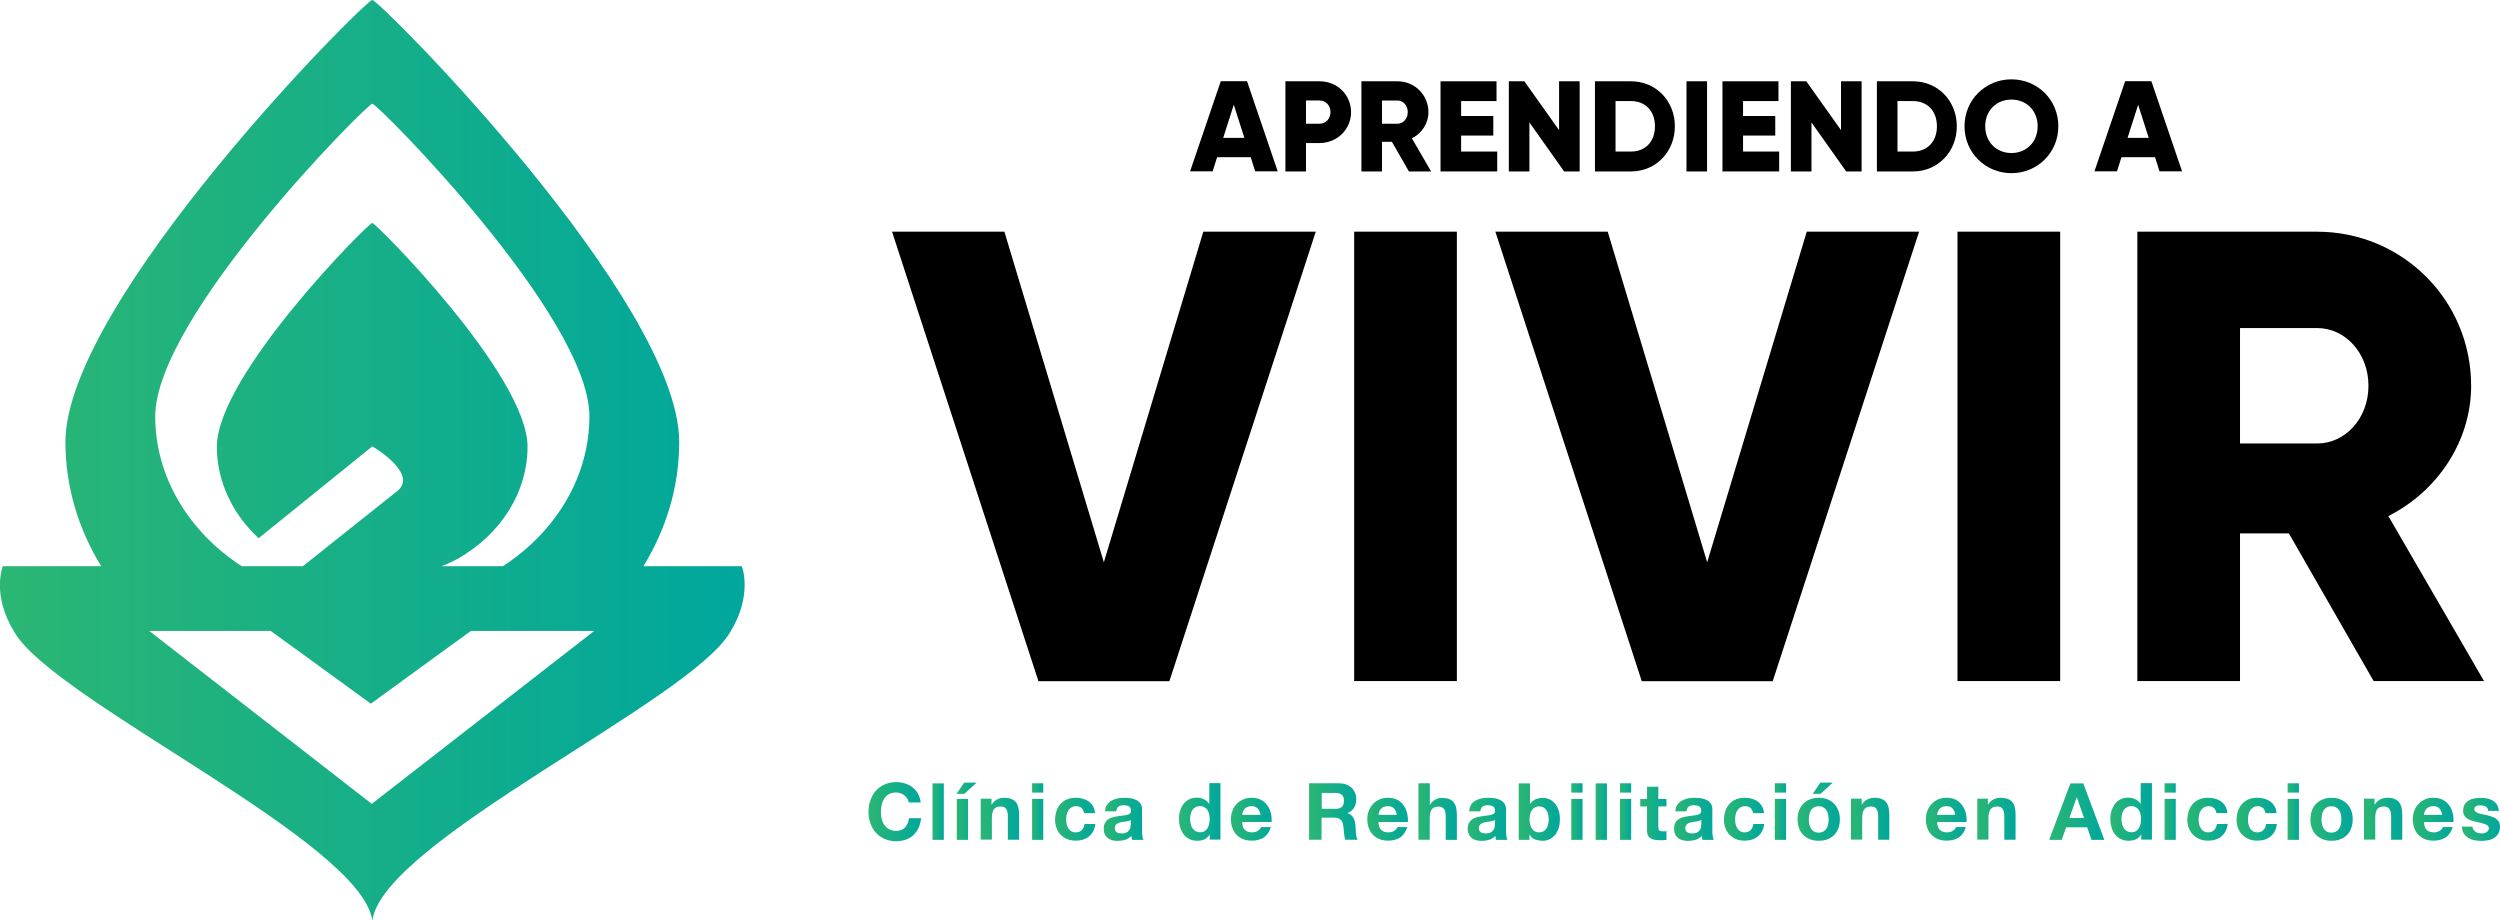 <?xml version="1.0" encoding="UTF-8"?>
<svg xmlns="http://www.w3.org/2000/svg" xmlns:xlink="http://www.w3.org/1999/xlink" id="Capa_2" data-name="Capa 2" viewBox="0 0 217.42 80.05">
  <defs>
    <style>
      .cls-1 {
        fill: url(#linear-gradient);
      }

      .cls-2 {
        fill: url(#linear-gradient-8);
      }

      .cls-3 {
        fill: url(#linear-gradient-9);
      }

      .cls-4 {
        fill: url(#linear-gradient-3);
      }

      .cls-5 {
        fill: url(#linear-gradient-4);
      }

      .cls-6 {
        fill: url(#linear-gradient-2);
      }

      .cls-7 {
        fill: url(#linear-gradient-6);
      }

      .cls-8 {
        fill: url(#linear-gradient-7);
      }

      .cls-9 {
        fill: url(#linear-gradient-5);
      }

      .cls-10 {
        fill: url(#linear-gradient-14);
      }

      .cls-11 {
        fill: url(#linear-gradient-18);
      }

      .cls-12 {
        fill: url(#linear-gradient-22);
      }

      .cls-13 {
        fill: url(#linear-gradient-20);
      }

      .cls-14 {
        fill: url(#linear-gradient-21);
      }

      .cls-15 {
        fill: url(#linear-gradient-23);
      }

      .cls-16 {
        fill: url(#linear-gradient-15);
      }

      .cls-17 {
        fill: url(#linear-gradient-19);
      }

      .cls-18 {
        fill: url(#linear-gradient-16);
      }

      .cls-19 {
        fill: url(#linear-gradient-17);
      }

      .cls-20 {
        fill: url(#linear-gradient-13);
      }

      .cls-21 {
        fill: url(#linear-gradient-12);
      }

      .cls-22 {
        fill: url(#linear-gradient-10);
      }

      .cls-23 {
        fill: url(#linear-gradient-11);
      }

      .cls-24 {
        fill: url(#linear-gradient-27);
      }

      .cls-25 {
        fill: url(#linear-gradient-24);
      }

      .cls-26 {
        fill: url(#linear-gradient-26);
      }

      .cls-27 {
        fill: url(#linear-gradient-35);
      }

      .cls-28 {
        fill: url(#linear-gradient-34);
      }

      .cls-29 {
        fill: url(#linear-gradient-36);
      }

      .cls-30 {
        fill: url(#linear-gradient-25);
      }

      .cls-31 {
        fill: url(#linear-gradient-28);
      }

      .cls-32 {
        fill: url(#linear-gradient-29);
      }

      .cls-33 {
        fill: url(#linear-gradient-33);
      }

      .cls-34 {
        fill: url(#linear-gradient-30);
      }

      .cls-35 {
        fill: url(#linear-gradient-32);
      }

      .cls-36 {
        fill: url(#linear-gradient-31);
      }
    </style>
    <linearGradient id="linear-gradient" x1="0" y1="40.03" x2="64.76" y2="40.03" gradientUnits="userSpaceOnUse">
      <stop offset="0" stop-color="#2bb673"></stop>
      <stop offset="1" stop-color="#00a79d"></stop>
    </linearGradient>
    <linearGradient id="linear-gradient-2" x1="75.52" y1="70.58" x2="80.1" y2="70.58" xlink:href="#linear-gradient"></linearGradient>
    <linearGradient id="linear-gradient-3" x1="81.1" y1="70.58" x2="82.08" y2="70.58" xlink:href="#linear-gradient"></linearGradient>
    <linearGradient id="linear-gradient-4" x1="83.19" y1="70.55" x2="84.93" y2="70.55" xlink:href="#linear-gradient"></linearGradient>
    <linearGradient id="linear-gradient-5" x1="85.31" y1="71.21" x2="88.64" y2="71.21" xlink:href="#linear-gradient"></linearGradient>
    <linearGradient id="linear-gradient-6" x1="89.76" y1="70.58" x2="90.73" y2="70.58" xlink:href="#linear-gradient"></linearGradient>
    <linearGradient id="linear-gradient-7" x1="91.74" y1="71.25" x2="95.24" y2="71.25" xlink:href="#linear-gradient"></linearGradient>
    <linearGradient id="linear-gradient-8" x1="95.99" y1="71.25" x2="99.45" y2="71.25" xlink:href="#linear-gradient"></linearGradient>
    <linearGradient id="linear-gradient-9" x1="102.53" y1="70.62" x2="106.15" y2="70.62" xlink:href="#linear-gradient"></linearGradient>
    <linearGradient id="linear-gradient-10" x1="107.05" y1="71.25" x2="110.6" y2="71.25" xlink:href="#linear-gradient"></linearGradient>
    <linearGradient id="linear-gradient-11" x1="113.88" y1="70.58" x2="118.1" y2="70.58" xlink:href="#linear-gradient"></linearGradient>
    <linearGradient id="linear-gradient-12" x1="118.91" y1="71.25" x2="122.45" y2="71.25" xlink:href="#linear-gradient"></linearGradient>
    <linearGradient id="linear-gradient-13" x1="123.37" y1="70.58" x2="126.7" y2="70.58" xlink:href="#linear-gradient"></linearGradient>
    <linearGradient id="linear-gradient-14" x1="127.64" y1="71.25" x2="131.1" y2="71.25" xlink:href="#linear-gradient"></linearGradient>
    <linearGradient id="linear-gradient-15" x1="132.08" y1="70.62" x2="135.66" y2="70.62" xlink:href="#linear-gradient"></linearGradient>
    <linearGradient id="linear-gradient-16" x1="136.65" y1="70.58" x2="137.63" y2="70.58" xlink:href="#linear-gradient"></linearGradient>
    <linearGradient id="linear-gradient-17" x1="138.77" y1="70.58" x2="139.75" y2="70.58" xlink:href="#linear-gradient"></linearGradient>
    <linearGradient id="linear-gradient-18" x1="140.89" y1="70.58" x2="141.86" y2="70.58" xlink:href="#linear-gradient"></linearGradient>
    <linearGradient id="linear-gradient-19" x1="142.65" y1="70.74" x2="144.93" y2="70.74" xlink:href="#linear-gradient"></linearGradient>
    <linearGradient id="linear-gradient-20" x1="145.59" y1="71.25" x2="149.06" y2="71.25" xlink:href="#linear-gradient"></linearGradient>
    <linearGradient id="linear-gradient-21" x1="149.92" y1="71.25" x2="153.43" y2="71.25" xlink:href="#linear-gradient"></linearGradient>
    <linearGradient id="linear-gradient-22" x1="154.35" y1="70.58" x2="155.33" y2="70.58" xlink:href="#linear-gradient"></linearGradient>
    <linearGradient id="linear-gradient-23" x1="156.33" y1="70.59" x2="160.01" y2="70.59" xlink:href="#linear-gradient"></linearGradient>
    <linearGradient id="linear-gradient-24" x1="160.98" y1="71.21" x2="164.32" y2="71.21" xlink:href="#linear-gradient"></linearGradient>
    <linearGradient id="linear-gradient-25" x1="167.49" y1="71.25" x2="171.03" y2="71.25" xlink:href="#linear-gradient"></linearGradient>
    <linearGradient id="linear-gradient-26" x1="171.95" y1="71.21" x2="175.29" y2="71.21" xlink:href="#linear-gradient"></linearGradient>
    <linearGradient id="linear-gradient-27" x1="178.21" y1="70.58" x2="183.01" y2="70.58" xlink:href="#linear-gradient"></linearGradient>
    <linearGradient id="linear-gradient-28" x1="183.53" y1="70.62" x2="187.15" y2="70.62" xlink:href="#linear-gradient"></linearGradient>
    <linearGradient id="linear-gradient-29" x1="188.25" y1="70.58" x2="189.23" y2="70.58" xlink:href="#linear-gradient"></linearGradient>
    <linearGradient id="linear-gradient-30" x1="190.23" y1="71.25" x2="193.74" y2="71.25" xlink:href="#linear-gradient"></linearGradient>
    <linearGradient id="linear-gradient-31" x1="194.52" y1="71.25" x2="198.03" y2="71.25" xlink:href="#linear-gradient"></linearGradient>
    <linearGradient id="linear-gradient-32" x1="198.95" y1="70.58" x2="199.93" y2="70.58" xlink:href="#linear-gradient"></linearGradient>
    <linearGradient id="linear-gradient-33" x1="200.93" y1="71.25" x2="204.61" y2="71.25" xlink:href="#linear-gradient"></linearGradient>
    <linearGradient id="linear-gradient-34" x1="205.59" y1="71.21" x2="208.92" y2="71.21" xlink:href="#linear-gradient"></linearGradient>
    <linearGradient id="linear-gradient-35" x1="209.83" y1="71.25" x2="213.38" y2="71.25" xlink:href="#linear-gradient"></linearGradient>
    <linearGradient id="linear-gradient-36" x1="214.13" y1="71.25" x2="217.42" y2="71.25" xlink:href="#linear-gradient"></linearGradient>
  </defs>
  <g id="Layer_1" data-name="Layer 1">
    <path class="cls-1" d="M37.91,57.08l3.05-2.21h10.72l-19.35,15.04-19.35-15.04h10.56l3.05,2.21,5.66,4.12,5.66-4.12ZM13.5,36.21c0-8.67,18.43-27.19,18.88-27.19s18.88,18.52,18.88,27.19c0,5.14-2.81,9.96-7.52,13.03h-5.32c.88-.36,1.4-.65,1.4-.65,3.78-2.16,6.06-5.82,6.06-9.74,0-6.2-13.18-19.46-13.51-19.46s-13.51,13.25-13.51,19.46c0,2.99,1.33,5.82,3.63,7.96l9.89-7.99s4.23,2.45,2.04,3.99l-8.08,6.43h-5.32c-4.72-3.07-7.52-7.89-7.52-13.03m-7.81,2.24c0,3.82,1.1,7.52,3.11,10.79H.25s-1.02,2.48,1.01,5.75c3.48,5.98,30.19,18.17,31.12,25.07,.92-6.9,27.63-19.09,31.11-25.07,2.03-3.27,1.02-5.75,1.02-5.75h-8.55c2.01-3.28,3.11-6.97,3.11-10.79C59.08,26.19,33.02,0,32.38,0S5.69,26.19,5.69,38.44"></path>
    <g>
      <g>
        <path d="M77.58,20.15h9.77l8.65,28.75,8.65-28.75h9.78l-12.73,39.09h-11.39l-12.73-39.09Z"></path>
        <path d="M126.7,20.15V59.23h-8.93V20.15h8.93Z"></path>
        <path d="M130.05,20.15h9.77l8.65,28.75,8.66-28.75h9.77l-12.73,39.09h-11.39l-12.73-39.09Z"></path>
        <path d="M179.17,20.15V59.23h-8.93V20.15h8.93Z"></path>
        <path d="M199.05,46.39h-4.24v12.84h-8.93V20.15h15.63c7.43,0,13.4,5.97,13.4,13.4,0,4.8-2.9,9.16-7.2,11.33l8.32,14.35h-9.6l-7.37-12.84Zm-4.24-7.82h6.7c2.46,0,4.47-2.18,4.47-5.02s-2.01-5.02-4.47-5.02h-6.7v10.05Z"></path>
      </g>
      <g>
        <path d="M108.76,13.67h-2.91l-.39,1.23h-1.96l2.67-7.84h2.28l2.67,7.84h-1.96l-.39-1.23Zm-.54-1.68l-.92-2.88-.92,2.88h1.84Z"></path>
        <path d="M117.5,9.75c0,1.49-1.2,2.69-2.74,2.69h-1.18v2.47h-1.79V7.07h2.97c1.55,0,2.74,1.19,2.74,2.69Zm-1.79,0c0-.57-.4-1.01-.95-1.01h-1.18v2.02h1.18c.55,0,.95-.44,.95-1.01Z"></path>
        <path d="M121.04,12.33h-.85v2.58h-1.79V7.07h3.14c1.49,0,2.69,1.19,2.69,2.69,0,.96-.58,1.84-1.44,2.27l1.67,2.88h-1.93l-1.48-2.58Zm-.85-1.57h1.35c.49,0,.89-.44,.89-1.01s-.4-1.01-.89-1.01h-1.35v2.02Z"></path>
        <path d="M130.21,13.18v1.73h-4.93V7.07h4.87v1.72h-3.08v1.3h2.8v1.7h-2.8v1.39h3.14Z"></path>
        <path d="M137.38,7.07v7.84h-1.35l-3.02-4.26v4.26h-1.79V7.07h1.35l3.02,4.25V7.07h1.79Z"></path>
        <path d="M145.66,10.98c0,2.22-1.65,3.93-3.81,3.93h-3.14V7.07h3.14c2.16,0,3.81,1.7,3.81,3.91Zm-1.73,0c0-1.34-.85-2.19-2.08-2.19h-1.35v4.39h1.35c1.23,0,2.08-.85,2.08-2.2Z"></path>
        <path d="M148.46,7.07v7.84h-1.79V7.07h1.79Z"></path>
        <path d="M154.73,13.18v1.73h-4.93V7.07h4.87v1.72h-3.08v1.3h2.8v1.7h-2.8v1.39h3.14Z"></path>
        <path d="M161.9,7.07v7.84h-1.34l-3.02-4.26v4.26h-1.79V7.07h1.34l3.02,4.25V7.07h1.79Z"></path>
        <path d="M170.18,10.98c0,2.22-1.65,3.93-3.81,3.93h-3.14V7.07h3.14c2.16,0,3.81,1.7,3.81,3.91Zm-1.73,0c0-1.34-.85-2.19-2.08-2.19h-1.35v4.39h1.35c1.23,0,2.08-.85,2.08-2.2Z"></path>
        <path d="M170.85,10.98c0-2.3,1.82-4.08,4.08-4.08s4.08,1.77,4.08,4.08-1.83,4.08-4.08,4.08-4.08-1.77-4.08-4.08Zm6.36,0c0-1.4-1.01-2.32-2.28-2.32s-2.28,.92-2.28,2.32,1.01,2.33,2.28,2.33,2.28-.93,2.28-2.33Z"></path>
        <path d="M187.41,13.67h-2.91l-.39,1.23h-1.96l2.67-7.84h2.28l2.67,7.84h-1.96l-.39-1.23Zm-.54-1.68l-.92-2.88-.92,2.88h1.84Z"></path>
      </g>
      <g>
        <path class="cls-6" d="M78.89,69.44c-.06-.1-.14-.2-.24-.27-.1-.08-.2-.14-.33-.18-.12-.04-.25-.07-.38-.07-.24,0-.45,.05-.62,.14-.17,.1-.31,.22-.41,.38-.11,.16-.18,.34-.23,.54-.05,.2-.07,.41-.07,.63s.02,.41,.07,.6c.04,.19,.12,.37,.23,.53,.1,.16,.24,.28,.41,.37,.17,.1,.38,.15,.62,.15,.33,0,.59-.1,.77-.3,.19-.2,.3-.47,.34-.8h1.05c-.03,.31-.1,.58-.21,.83-.11,.25-.27,.46-.45,.63-.18,.18-.41,.31-.66,.4-.25,.09-.53,.14-.83,.14-.38,0-.72-.07-1.02-.2-.3-.13-.55-.31-.76-.54-.21-.23-.36-.5-.47-.81-.11-.31-.17-.64-.17-1s.06-.71,.17-1.02c.11-.31,.27-.59,.47-.82,.21-.23,.46-.42,.76-.55,.3-.13,.64-.2,1.02-.2,.27,0,.52,.04,.77,.12,.24,.08,.46,.19,.65,.34,.19,.15,.35,.34,.47,.56,.12,.22,.2,.47,.23,.75h-1.04c-.02-.12-.06-.24-.12-.34Z"></path>
        <path class="cls-4" d="M82.08,68.13v4.91h-.98v-4.91h.98Z"></path>
        <path class="cls-5" d="M83.19,69.04l.66-.98h1.08l-1.06,.98h-.68Zm1,.44v3.56h-.98v-3.56h.98Z"></path>
        <path class="cls-9" d="M86.23,69.48v.49h.02c.12-.21,.28-.35,.48-.45,.2-.1,.4-.14,.6-.14,.26,0,.48,.04,.64,.11,.17,.07,.3,.17,.4,.3,.1,.13,.16,.28,.2,.46,.04,.18,.06,.38,.06,.6v2.18h-.98v-2.01c0-.29-.04-.51-.14-.66-.09-.14-.25-.22-.49-.22-.27,0-.46,.08-.58,.24-.12,.16-.18,.42-.18,.78v1.86h-.97v-3.56h.93Z"></path>
        <path class="cls-7" d="M89.76,68.93v-.81h.97v.81h-.97Zm.97,.55v3.56h-.97v-3.56h.97Z"></path>
        <path class="cls-8" d="M93.55,70.12c-.16,0-.29,.04-.39,.11-.11,.07-.19,.16-.26,.27-.06,.11-.11,.24-.14,.37-.02,.14-.04,.27-.04,.4s.02,.26,.04,.39c.03,.14,.07,.26,.14,.36,.06,.11,.15,.2,.25,.26,.11,.07,.23,.11,.39,.11,.23,0,.41-.07,.54-.2,.13-.13,.21-.31,.24-.53h.94c-.06,.47-.25,.83-.55,1.08-.3,.25-.69,.37-1.16,.37-.27,0-.51-.04-.73-.13-.22-.09-.41-.22-.57-.38-.16-.16-.28-.35-.36-.57-.09-.22-.13-.46-.13-.73s.04-.53,.12-.77c.08-.24,.2-.44,.35-.61,.15-.17,.34-.31,.57-.4,.23-.1,.48-.14,.77-.14,.21,0,.41,.03,.6,.08,.2,.06,.37,.14,.52,.25,.15,.11,.28,.25,.37,.42,.1,.16,.15,.36,.17,.59h-.95c-.07-.41-.31-.61-.72-.61Z"></path>
        <path class="cls-2" d="M96.27,70c.1-.15,.23-.27,.38-.36,.16-.09,.33-.16,.53-.2,.19-.04,.39-.06,.59-.06,.18,0,.36,.02,.54,.04,.18,.02,.35,.08,.5,.15,.15,.07,.28,.18,.37,.31,.1,.13,.14,.3,.14,.52v1.85c0,.16,.01,.31,.03,.46,.02,.14,.05,.26,.1,.33h-.99c-.02-.06-.04-.11-.04-.17-.01-.06-.02-.11-.03-.17-.15,.16-.34,.27-.55,.34-.21,.06-.43,.09-.65,.09-.17,0-.33-.02-.47-.06-.15-.04-.27-.1-.38-.19-.11-.09-.2-.19-.26-.33-.06-.13-.09-.29-.09-.48,0-.2,.03-.37,.11-.5,.07-.13,.16-.24,.27-.31,.11-.08,.24-.14,.39-.18,.14-.04,.29-.07,.44-.09,.15-.02,.29-.04,.43-.06,.14-.01,.27-.04,.38-.06,.11-.03,.2-.07,.26-.12,.06-.05,.09-.13,.09-.23,0-.1-.02-.19-.05-.25-.03-.06-.08-.11-.14-.15-.05-.03-.12-.06-.2-.07-.07-.01-.16-.02-.24-.02-.19,0-.35,.04-.46,.12-.11,.08-.17,.22-.19,.41h-.98c.02-.23,.07-.42,.17-.57Zm1.93,1.38c-.06,.02-.13,.04-.2,.05-.07,.02-.15,.03-.23,.03-.08,.01-.15,.02-.23,.04-.08,.01-.15,.03-.22,.06-.07,.02-.13,.06-.19,.09-.06,.04-.1,.09-.13,.15-.03,.06-.05,.13-.05,.23s.02,.16,.05,.22c.03,.06,.07,.1,.13,.14,.06,.03,.12,.06,.19,.07,.08,.01,.15,.02,.23,.02,.19,0,.34-.03,.45-.1,.11-.07,.18-.14,.23-.23,.05-.09,.08-.18,.09-.27,.01-.09,.02-.17,.02-.22v-.36s-.09,.07-.15,.08Z"></path>
        <path class="cls-3" d="M105.2,72.58c-.12,.19-.27,.33-.45,.42-.19,.08-.4,.12-.63,.12-.26,0-.5-.05-.7-.16-.2-.1-.37-.24-.5-.42-.13-.18-.23-.38-.29-.61-.07-.23-.1-.47-.1-.72s.03-.47,.1-.69c.06-.22,.16-.42,.29-.59,.13-.17,.3-.31,.49-.41,.2-.1,.43-.15,.69-.15,.21,0,.41,.04,.6,.14,.19,.09,.34,.22,.45,.39h.02v-1.79h.97v4.91h-.93v-.46h-.01Zm-.04-1.76c-.02-.14-.08-.25-.14-.36-.07-.11-.15-.19-.26-.25-.1-.07-.24-.1-.4-.1s-.3,.03-.4,.1c-.11,.06-.2,.15-.27,.25-.07,.11-.11,.23-.14,.36-.03,.14-.05,.28-.05,.42,0,.14,.01,.27,.05,.41,.03,.14,.08,.26,.15,.37,.07,.11,.16,.19,.27,.26,.11,.06,.24,.1,.39,.1,.16,0,.3-.03,.4-.1,.11-.06,.19-.15,.26-.26,.06-.11,.11-.23,.14-.37,.03-.14,.04-.28,.04-.42s-.01-.29-.04-.42Z"></path>
        <path class="cls-22" d="M108.27,72.18c.15,.14,.35,.21,.63,.21,.2,0,.37-.05,.51-.15,.14-.1,.23-.2,.26-.31h.86c-.14,.42-.35,.73-.63,.91-.28,.18-.63,.27-1.03,.27-.28,0-.53-.04-.76-.13-.23-.09-.42-.22-.57-.38-.16-.17-.27-.36-.36-.59-.08-.23-.13-.48-.13-.76s.05-.51,.13-.74c.08-.23,.21-.42,.37-.59,.16-.17,.35-.3,.57-.4,.23-.1,.47-.14,.74-.14,.3,0,.56,.06,.79,.17,.22,.12,.41,.27,.56,.48,.14,.19,.25,.42,.31,.68,.06,.25,.09,.51,.07,.78h-2.56c.01,.32,.09,.55,.24,.69Zm1.1-1.87c-.11-.13-.29-.2-.53-.2-.15,0-.28,.03-.39,.08-.1,.05-.18,.12-.24,.2-.06,.08-.11,.16-.13,.25-.02,.09-.04,.16-.04,.23h1.59c-.05-.25-.13-.43-.25-.56Z"></path>
        <path class="cls-23" d="M116.52,68.13c.22,0,.42,.04,.59,.11,.18,.07,.33,.17,.45,.29,.13,.12,.22,.27,.29,.43,.07,.16,.1,.34,.1,.52,0,.29-.06,.54-.18,.75-.12,.22-.32,.37-.59,.48h0c.13,.05,.24,.11,.33,.18,.08,.08,.16,.16,.21,.27,.05,.1,.1,.22,.12,.34,.03,.12,.04,.25,.05,.37,0,.08,0,.17,.01,.28,0,.11,.01,.21,.02,.32,0,.11,.03,.21,.05,.31s.06,.18,.11,.25h-1.08c-.06-.16-.1-.34-.11-.56-.02-.22-.03-.42-.06-.62-.04-.26-.11-.44-.24-.56-.12-.12-.31-.18-.58-.18h-1.08v1.92h-1.08v-4.91h2.65Zm-.39,2.22c.25,0,.43-.06,.56-.17,.12-.11,.19-.29,.19-.54s-.06-.41-.19-.52c-.12-.11-.31-.16-.56-.16h-1.18v1.38h1.18Z"></path>
        <path class="cls-21" d="M120.13,72.18c.14,.14,.35,.21,.63,.21,.2,0,.37-.05,.51-.15,.14-.1,.23-.2,.26-.31h.86c-.14,.42-.35,.73-.63,.91-.29,.18-.63,.27-1.03,.27-.28,0-.53-.04-.76-.13-.22-.09-.41-.22-.57-.38-.16-.17-.28-.36-.36-.59-.08-.23-.13-.48-.13-.76s.04-.51,.13-.74c.09-.23,.21-.42,.37-.59,.16-.17,.35-.3,.57-.4,.22-.1,.47-.14,.74-.14,.3,0,.56,.06,.79,.17,.23,.12,.41,.27,.55,.48,.15,.19,.25,.42,.31,.68,.06,.25,.09,.51,.07,.78h-2.56c.01,.32,.09,.55,.24,.69Zm1.1-1.87c-.12-.13-.29-.2-.53-.2-.15,0-.28,.03-.39,.08-.1,.05-.18,.12-.25,.2-.06,.08-.11,.16-.13,.25-.03,.09-.04,.16-.04,.23h1.59c-.05-.25-.13-.43-.24-.56Z"></path>
        <path class="cls-20" d="M124.35,68.13v1.85h.02c.12-.21,.28-.35,.47-.45,.19-.1,.38-.14,.56-.14,.26,0,.48,.04,.65,.11,.17,.07,.3,.17,.39,.3,.1,.13,.17,.28,.2,.46,.04,.18,.06,.38,.06,.6v2.18h-.97v-2.01c0-.29-.04-.51-.14-.66-.09-.14-.25-.22-.49-.22-.26,0-.46,.08-.58,.24-.12,.16-.18,.42-.18,.78v1.86h-.98v-4.91h.98Z"></path>
        <path class="cls-10" d="M127.92,70c.1-.15,.23-.27,.38-.36,.16-.09,.33-.16,.53-.2,.19-.04,.39-.06,.58-.06,.18,0,.36,.02,.55,.04,.18,.02,.35,.08,.5,.15,.15,.07,.28,.18,.37,.31,.09,.13,.15,.3,.15,.52v1.85c0,.16,0,.31,.03,.46,.02,.14,.05,.26,.09,.33h-.99c-.02-.06-.03-.11-.04-.17-.01-.06-.02-.11-.02-.17-.16,.16-.34,.27-.55,.34-.21,.06-.43,.09-.64,.09-.17,0-.33-.02-.48-.06-.15-.04-.28-.1-.38-.19-.11-.09-.2-.19-.26-.33-.06-.13-.1-.29-.1-.48,0-.2,.04-.37,.11-.5,.08-.13,.17-.24,.28-.31,.11-.08,.24-.14,.39-.18,.14-.04,.29-.07,.44-.09,.15-.02,.29-.04,.43-.06,.14-.01,.27-.04,.38-.06,.11-.03,.2-.07,.26-.12,.06-.05,.1-.13,.09-.23,0-.1-.02-.19-.05-.25-.03-.06-.08-.11-.14-.15-.06-.03-.12-.06-.2-.07-.08-.01-.16-.02-.25-.02-.19,0-.34,.04-.45,.12-.11,.08-.17,.22-.19,.41h-.97c.01-.23,.07-.42,.17-.57Zm1.93,1.38c-.06,.02-.13,.04-.2,.05-.07,.02-.15,.03-.22,.03-.08,.01-.16,.02-.24,.04-.07,.01-.14,.03-.21,.06-.07,.02-.13,.06-.19,.09-.05,.04-.09,.09-.13,.15-.03,.06-.05,.13-.05,.23s.02,.16,.05,.22c.03,.06,.08,.1,.13,.14,.06,.03,.12,.06,.19,.07,.07,.01,.15,.02,.23,.02,.19,0,.34-.03,.45-.1,.11-.07,.18-.14,.24-.23,.05-.09,.08-.18,.09-.27,.01-.09,.02-.17,.02-.22v-.36s-.09,.07-.16,.08Z"></path>
        <path class="cls-16" d="M133.06,68.13v1.79h.01c.12-.18,.28-.32,.48-.41,.21-.08,.42-.12,.64-.12,.18,0,.36,.04,.53,.11,.17,.07,.33,.19,.47,.33,.14,.16,.25,.35,.34,.58,.09,.24,.13,.52,.13,.84s-.04,.61-.13,.84c-.09,.24-.2,.43-.34,.58-.14,.15-.3,.26-.47,.34-.18,.07-.35,.11-.53,.11-.26,0-.49-.04-.7-.12-.21-.08-.36-.22-.47-.42h-.01v.46h-.93v-4.91h.98Zm1.58,2.7c-.04-.14-.08-.26-.15-.36-.07-.11-.16-.19-.26-.25-.1-.06-.23-.09-.38-.09s-.26,.03-.37,.09c-.11,.06-.19,.15-.26,.25-.07,.11-.12,.22-.15,.36-.03,.14-.05,.28-.05,.43s.02,.29,.05,.43c.03,.14,.08,.26,.15,.36,.07,.11,.16,.19,.26,.25,.11,.06,.23,.09,.37,.09s.27-.03,.38-.09c.1-.06,.19-.15,.26-.25,.07-.11,.12-.23,.15-.36,.03-.14,.05-.28,.05-.43s-.02-.29-.05-.43Z"></path>
        <path class="cls-18" d="M136.65,68.93v-.81h.98v.81h-.98Zm.98,.55v3.56h-.98v-3.56h.98Z"></path>
        <path class="cls-19" d="M139.75,68.13v4.91h-.98v-4.91h.98Z"></path>
        <path class="cls-11" d="M140.89,68.93v-.81h.97v.81h-.97Zm.97,.55v3.56h-.97v-3.56h.97Z"></path>
        <path class="cls-17" d="M144.93,69.48v.65h-.71v1.76c0,.17,.03,.28,.08,.33,.05,.05,.16,.08,.33,.08,.05,0,.1,0,.16,0,.05,0,.1-.01,.14-.02v.76c-.08,.01-.17,.02-.27,.03-.1,0-.2,0-.3,0-.15,0-.3-.01-.43-.03-.14-.02-.25-.06-.35-.12-.11-.06-.19-.14-.25-.25-.06-.11-.09-.25-.09-.43v-2.1h-.59v-.65h.59v-1.07h.98v1.07h.71Z"></path>
        <path class="cls-13" d="M145.87,70c.1-.15,.23-.27,.38-.36,.16-.09,.33-.16,.53-.2,.19-.04,.39-.06,.59-.06,.18,0,.36,.02,.54,.04,.18,.02,.35,.08,.5,.15,.15,.07,.28,.18,.37,.31,.1,.13,.14,.3,.14,.52v1.85c0,.16,0,.31,.03,.46,.02,.14,.05,.26,.1,.33h-.99c-.02-.06-.03-.11-.04-.17-.01-.06-.02-.11-.02-.17-.15,.16-.34,.27-.55,.34-.21,.06-.43,.09-.65,.09-.17,0-.33-.02-.48-.06-.15-.04-.28-.1-.38-.19-.11-.09-.2-.19-.26-.33-.06-.13-.09-.29-.09-.48,0-.2,.03-.37,.1-.5,.07-.13,.16-.24,.27-.31,.11-.08,.24-.14,.39-.18,.14-.04,.29-.07,.44-.09,.15-.02,.29-.04,.43-.06,.14-.01,.27-.04,.38-.06,.11-.03,.2-.07,.26-.12,.06-.05,.09-.13,.09-.23,0-.1-.02-.19-.05-.25-.04-.06-.08-.11-.14-.15-.05-.03-.12-.06-.2-.07-.07-.01-.16-.02-.24-.02-.19,0-.35,.04-.46,.12-.11,.08-.17,.22-.19,.41h-.97c.01-.23,.07-.42,.17-.57Zm1.93,1.38c-.06,.02-.13,.04-.2,.05-.07,.02-.15,.03-.22,.03-.08,.01-.16,.02-.23,.04-.08,.01-.15,.03-.22,.06-.07,.02-.13,.06-.18,.09-.06,.04-.1,.09-.13,.15-.04,.06-.05,.13-.05,.23s.02,.16,.05,.22c.03,.06,.07,.1,.13,.14,.06,.03,.12,.06,.19,.07,.08,.01,.15,.02,.23,.02,.19,0,.34-.03,.45-.1,.11-.07,.18-.14,.23-.23,.05-.09,.08-.18,.09-.27,.01-.09,.02-.17,.02-.22v-.36s-.09,.07-.16,.08Z"></path>
        <path class="cls-14" d="M151.73,70.12c-.16,0-.29,.04-.39,.11-.11,.07-.2,.16-.26,.27-.07,.11-.12,.24-.14,.37-.03,.14-.04,.27-.04,.4s.01,.26,.04,.39c.03,.14,.08,.26,.14,.36,.06,.11,.14,.2,.25,.26,.11,.07,.23,.11,.38,.11,.24,0,.41-.07,.54-.2,.13-.13,.2-.31,.24-.53h.94c-.06,.47-.25,.83-.55,1.08-.3,.25-.69,.37-1.16,.37-.27,0-.51-.04-.73-.13-.22-.09-.41-.22-.57-.38-.16-.16-.28-.35-.36-.57-.09-.22-.13-.46-.13-.73s.04-.53,.12-.77c.08-.24,.2-.44,.35-.61,.16-.17,.35-.31,.57-.4,.22-.1,.48-.14,.77-.14,.21,0,.41,.03,.61,.08,.2,.06,.37,.14,.52,.25,.15,.11,.28,.25,.37,.42,.1,.16,.15,.36,.17,.59h-.95c-.07-.41-.3-.61-.72-.61Z"></path>
        <path class="cls-12" d="M154.35,68.93v-.81h.98v.81h-.98Zm.98,.55v3.56h-.98v-3.56h.98Z"></path>
        <path class="cls-15" d="M156.46,70.49c.09-.23,.21-.43,.37-.59,.16-.16,.35-.29,.58-.38,.23-.09,.48-.14,.76-.14s.53,.04,.76,.14c.23,.09,.42,.21,.58,.38,.16,.16,.28,.36,.37,.59,.09,.23,.13,.49,.13,.77s-.04,.54-.13,.77c-.09,.23-.21,.43-.37,.59-.16,.16-.35,.29-.58,.37-.23,.09-.48,.13-.76,.13s-.53-.04-.76-.13c-.22-.09-.42-.21-.58-.37-.16-.16-.28-.36-.37-.59-.08-.23-.13-.48-.13-.77s.04-.54,.13-.77Zm.89,1.19c.03,.14,.08,.26,.14,.37,.07,.11,.15,.19,.26,.26,.11,.07,.25,.1,.41,.1s.3-.03,.42-.1c.11-.06,.2-.15,.27-.26,.07-.11,.12-.23,.14-.37,.03-.13,.04-.27,.04-.42s-.01-.28-.04-.42c-.03-.13-.08-.26-.14-.36-.07-.11-.16-.19-.27-.26-.11-.07-.25-.1-.42-.1s-.3,.04-.41,.1c-.11,.07-.2,.15-.26,.26-.06,.1-.12,.23-.14,.36-.03,.14-.04,.28-.04,.42s.01,.28,.04,.42Zm.3-2.64l.66-.98h1.08l-1.06,.98h-.68Z"></path>
        <path class="cls-25" d="M161.91,69.48v.49h.02c.12-.21,.28-.35,.48-.45,.2-.1,.4-.14,.61-.14,.26,0,.47,.04,.64,.11,.17,.07,.3,.17,.39,.3,.1,.13,.16,.28,.2,.46,.04,.18,.06,.38,.06,.6v2.18h-.97v-2.01c0-.29-.05-.51-.14-.66-.09-.14-.25-.22-.49-.22-.27,0-.46,.08-.58,.24-.12,.16-.18,.42-.18,.78v1.86h-.98v-3.56h.93Z"></path>
        <path class="cls-30" d="M168.71,72.18c.15,.14,.36,.21,.63,.21,.2,0,.37-.05,.51-.15,.14-.1,.23-.2,.26-.31h.86c-.13,.42-.35,.73-.63,.91-.29,.18-.63,.27-1.03,.27-.28,0-.53-.04-.76-.13-.23-.09-.42-.22-.57-.38-.16-.17-.28-.36-.36-.59-.09-.23-.13-.48-.13-.76s.04-.51,.13-.74c.09-.23,.21-.42,.37-.59,.16-.17,.35-.3,.57-.4,.22-.1,.47-.14,.74-.14,.3,0,.57,.06,.79,.17,.23,.12,.41,.27,.55,.48,.15,.19,.25,.42,.32,.68,.06,.25,.09,.51,.07,.78h-2.56c.01,.32,.1,.55,.24,.69Zm1.1-1.87c-.12-.13-.29-.2-.53-.2-.16,0-.29,.03-.39,.08-.11,.05-.19,.12-.25,.2-.06,.08-.11,.16-.13,.25-.03,.09-.04,.16-.05,.23h1.59c-.04-.25-.13-.43-.24-.56Z"></path>
        <path class="cls-26" d="M172.88,69.48v.49h.02c.12-.21,.28-.35,.48-.45,.2-.1,.4-.14,.61-.14,.26,0,.47,.04,.64,.11,.17,.07,.3,.17,.4,.3,.1,.13,.17,.28,.2,.46,.04,.18,.06,.38,.06,.6v2.18h-.98v-2.01c0-.29-.05-.51-.14-.66-.09-.14-.25-.22-.48-.22-.27,0-.46,.08-.58,.24-.12,.16-.18,.42-.18,.78v1.86h-.97v-3.56h.93Z"></path>
        <path class="cls-24" d="M181.18,68.13l1.83,4.91h-1.12l-.37-1.09h-1.83l-.39,1.09h-1.09l1.85-4.91h1.11Zm.06,3.01l-.62-1.8h-.01l-.64,1.8h1.27Z"></path>
        <path class="cls-31" d="M186.2,72.58c-.11,.19-.26,.33-.45,.42-.18,.08-.4,.12-.63,.12-.27,0-.5-.05-.7-.16-.2-.1-.37-.24-.5-.42-.13-.18-.23-.38-.29-.61-.07-.23-.1-.47-.1-.72s.03-.47,.1-.69c.07-.22,.17-.42,.29-.59,.13-.17,.29-.31,.49-.41,.2-.1,.43-.15,.69-.15,.21,0,.41,.04,.6,.14,.19,.09,.34,.22,.45,.39h.02v-1.79h.98v4.91h-.93v-.46h-.01Zm-.04-1.76c-.02-.14-.07-.25-.14-.36-.07-.11-.15-.19-.26-.25-.1-.07-.23-.1-.4-.1s-.3,.03-.4,.1c-.11,.06-.2,.15-.27,.25-.06,.11-.12,.23-.15,.36-.03,.14-.04,.28-.04,.42,0,.14,.02,.27,.05,.41,.03,.14,.09,.26,.15,.37,.07,.11,.16,.19,.27,.26,.11,.06,.24,.1,.39,.1,.16,0,.3-.03,.4-.1,.11-.06,.19-.15,.26-.26,.06-.11,.11-.23,.14-.37,.03-.14,.04-.28,.04-.42s-.01-.29-.04-.42Z"></path>
        <path class="cls-32" d="M188.25,68.93v-.81h.97v.81h-.97Zm.97,.55v3.56h-.97v-3.56h.97Z"></path>
        <path class="cls-34" d="M192.04,70.12c-.16,0-.29,.04-.39,.11-.11,.07-.19,.16-.26,.27-.07,.11-.12,.24-.14,.37-.03,.14-.04,.27-.04,.4s.01,.26,.04,.39c.03,.14,.07,.26,.14,.36,.06,.11,.15,.2,.25,.26,.11,.07,.23,.11,.38,.11,.24,0,.41-.07,.54-.2,.12-.13,.21-.31,.24-.53h.94c-.06,.47-.25,.83-.55,1.08-.3,.25-.69,.37-1.16,.37-.26,0-.51-.04-.73-.13-.22-.09-.41-.22-.57-.38-.16-.16-.28-.35-.37-.57-.09-.22-.13-.46-.13-.73s.04-.53,.12-.77c.08-.24,.2-.44,.35-.61,.16-.17,.35-.31,.57-.4,.22-.1,.48-.14,.77-.14,.21,0,.41,.03,.61,.08,.2,.06,.37,.14,.52,.25,.15,.11,.28,.25,.37,.42,.1,.16,.15,.36,.17,.59h-.95c-.07-.41-.31-.61-.72-.61Z"></path>
        <path class="cls-36" d="M196.33,70.12c-.16,0-.29,.04-.39,.11-.1,.07-.19,.16-.26,.27-.07,.11-.11,.24-.14,.37-.03,.14-.04,.27-.04,.4s.01,.26,.04,.39c.03,.14,.07,.26,.13,.36,.06,.11,.15,.2,.25,.26,.11,.07,.24,.11,.38,.11,.24,0,.41-.07,.54-.2,.13-.13,.21-.31,.24-.53h.94c-.06,.47-.25,.83-.55,1.08-.3,.25-.69,.37-1.16,.37-.27,0-.51-.04-.73-.13-.22-.09-.41-.22-.57-.38-.16-.16-.28-.35-.37-.57-.09-.22-.13-.46-.13-.73s.04-.53,.12-.77c.08-.24,.2-.44,.35-.61,.16-.17,.35-.31,.57-.4,.23-.1,.48-.14,.77-.14,.21,0,.41,.03,.61,.08,.19,.06,.37,.14,.52,.25,.15,.11,.28,.25,.37,.42,.1,.16,.15,.36,.16,.59h-.96c-.06-.41-.3-.61-.72-.61Z"></path>
        <path class="cls-35" d="M198.95,68.93v-.81h.98v.81h-.98Zm.98,.55v3.56h-.98v-3.56h.98Z"></path>
        <path class="cls-33" d="M201.06,70.49c.08-.23,.21-.43,.37-.59,.16-.16,.35-.29,.58-.38,.22-.09,.48-.14,.76-.14s.53,.04,.76,.14c.22,.09,.42,.21,.58,.38,.16,.16,.29,.36,.37,.59,.09,.23,.13,.49,.13,.77s-.04,.54-.13,.77c-.08,.23-.21,.43-.37,.59-.16,.16-.36,.29-.58,.37-.23,.09-.48,.13-.76,.13s-.54-.04-.76-.13c-.22-.09-.42-.21-.58-.37-.16-.16-.29-.36-.37-.59-.09-.23-.13-.48-.13-.77s.05-.54,.13-.77Zm.88,1.19c.03,.14,.08,.26,.14,.37,.07,.11,.15,.19,.26,.26,.11,.07,.25,.1,.42,.1,.16,0,.3-.03,.41-.1,.11-.06,.2-.15,.27-.26,.06-.11,.12-.23,.14-.37,.03-.13,.04-.27,.04-.42s-.01-.28-.04-.42c-.02-.13-.08-.26-.14-.36-.07-.11-.16-.19-.27-.26-.11-.07-.25-.1-.41-.1-.17,0-.3,.04-.42,.1-.11,.07-.2,.15-.26,.26-.07,.1-.12,.23-.14,.36-.02,.14-.04,.28-.04,.42s.02,.28,.04,.42Z"></path>
        <path class="cls-28" d="M206.51,69.48v.49h.02c.13-.21,.29-.35,.48-.45,.2-.1,.4-.14,.61-.14,.26,0,.47,.04,.64,.11,.17,.07,.3,.17,.4,.3,.09,.13,.16,.28,.2,.46,.04,.18,.06,.38,.06,.6v2.18h-.97v-2.01c0-.29-.05-.51-.14-.66-.09-.14-.26-.22-.49-.22-.27,0-.46,.08-.58,.24-.12,.16-.17,.42-.17,.78v1.86h-.98v-3.56h.92Z"></path>
        <path class="cls-27" d="M211.05,72.18c.14,.14,.36,.21,.63,.21,.2,0,.37-.05,.51-.15,.14-.1,.23-.2,.26-.31h.86c-.14,.42-.35,.73-.63,.91-.28,.18-.63,.27-1.03,.27-.28,0-.53-.04-.76-.13-.23-.09-.42-.22-.57-.38-.16-.17-.28-.36-.36-.59-.08-.23-.13-.48-.13-.76s.05-.51,.13-.74c.09-.23,.21-.42,.37-.59,.16-.17,.35-.3,.57-.4,.22-.1,.47-.14,.74-.14,.3,0,.57,.06,.79,.17,.23,.12,.41,.27,.56,.48,.15,.19,.25,.42,.31,.68,.07,.25,.09,.51,.07,.78h-2.56c.02,.32,.09,.55,.24,.69Zm1.1-1.87c-.11-.13-.29-.2-.53-.2-.16,0-.28,.03-.39,.08-.11,.05-.19,.12-.25,.2-.06,.08-.1,.16-.13,.25-.03,.09-.04,.16-.05,.23h1.59c-.05-.25-.13-.43-.24-.56Z"></path>
        <path class="cls-29" d="M215.12,72.15c.05,.08,.1,.14,.17,.19,.07,.05,.15,.08,.24,.1,.09,.02,.18,.04,.28,.04,.07,0,.14,0,.22-.02,.08-.02,.14-.04,.21-.08,.06-.04,.11-.08,.15-.14,.04-.06,.06-.13,.06-.22,0-.15-.1-.26-.29-.33-.19-.07-.47-.15-.82-.22-.14-.03-.28-.07-.41-.11-.14-.05-.26-.1-.36-.17-.11-.07-.19-.16-.26-.27-.06-.11-.1-.24-.1-.39,0-.23,.05-.42,.13-.56,.09-.15,.21-.26,.35-.35,.15-.09,.31-.15,.49-.18,.18-.04,.37-.05,.57-.05s.38,.02,.56,.05c.18,.04,.34,.1,.49,.19,.14,.09,.26,.2,.35,.35,.09,.15,.15,.33,.17,.54h-.93c-.01-.19-.09-.31-.21-.38-.13-.07-.28-.1-.45-.1-.06,0-.12,0-.18,.01-.06,0-.12,.02-.18,.04-.05,.03-.09,.06-.13,.1-.03,.04-.05,.1-.05,.18,0,.09,.03,.16,.1,.22,.07,.05,.15,.1,.25,.13,.1,.03,.22,.07,.36,.09,.13,.03,.27,.06,.4,.09,.14,.03,.28,.08,.41,.12,.14,.05,.26,.11,.36,.18,.1,.07,.19,.17,.25,.28,.07,.11,.1,.25,.1,.42,0,.24-.05,.43-.15,.59-.09,.16-.21,.29-.36,.38-.15,.1-.32,.17-.52,.2-.2,.04-.39,.06-.6,.06s-.41-.02-.61-.06c-.2-.04-.37-.11-.53-.21-.15-.1-.28-.22-.38-.38-.1-.16-.15-.35-.16-.59h.92c0,.11,.03,.2,.07,.27Z"></path>
      </g>
    </g>
  </g>
</svg>
